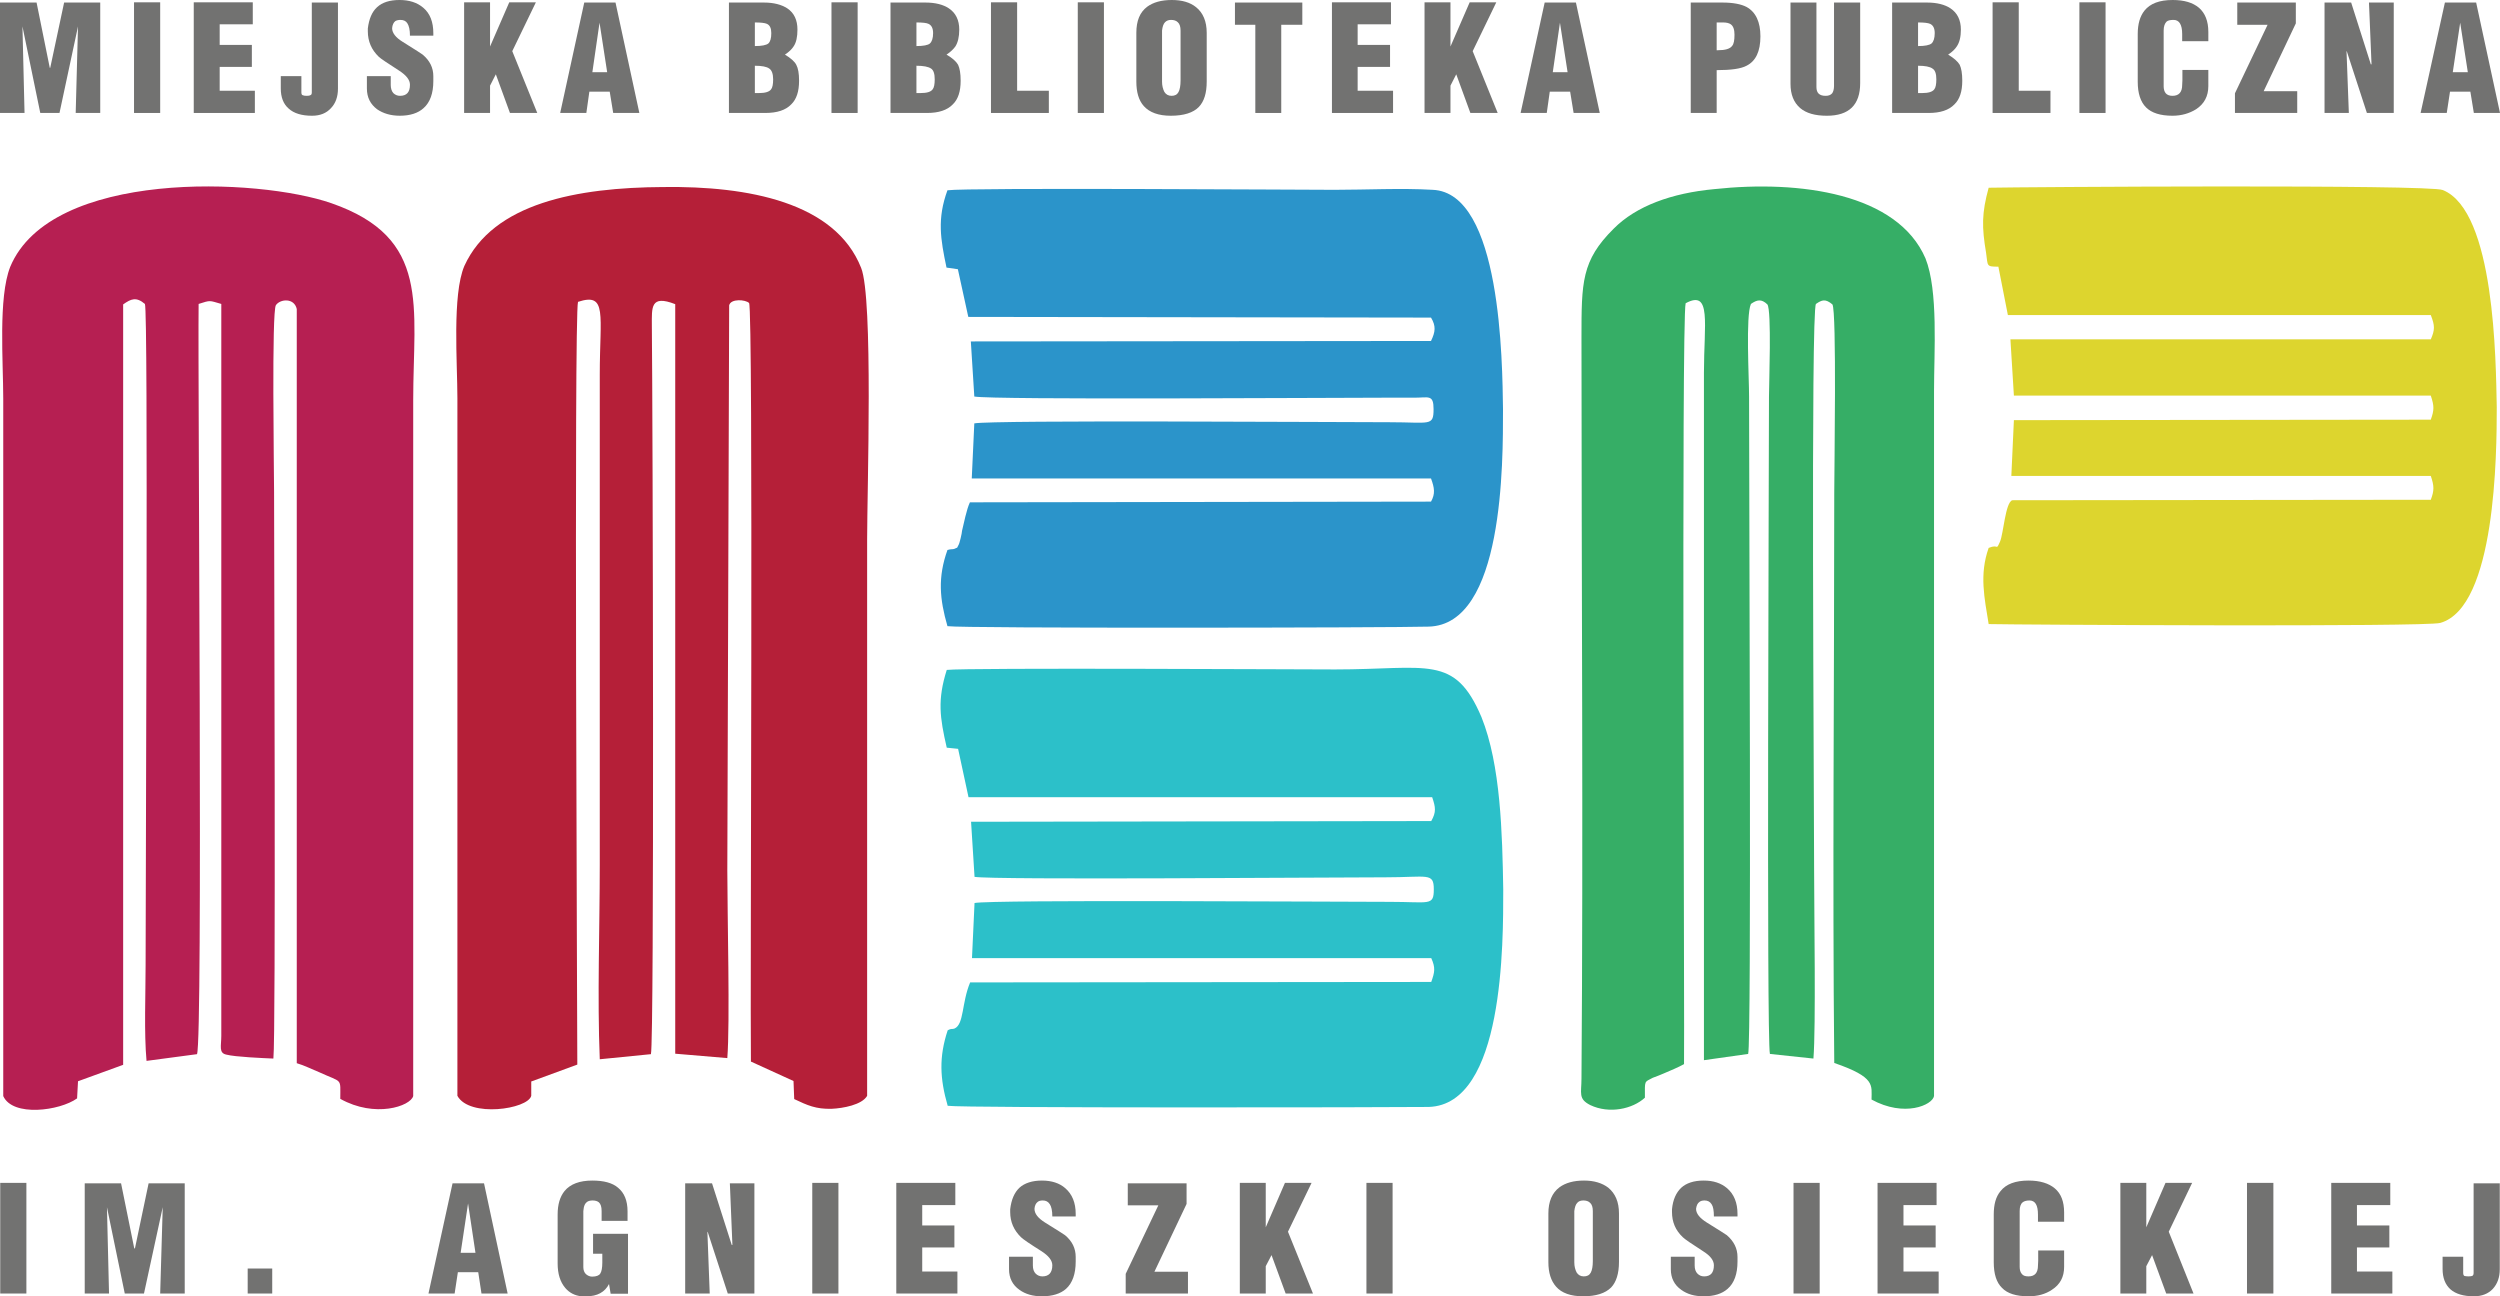 <?xml version="1.0" encoding="UTF-8"?>
<!DOCTYPE svg PUBLIC "-//W3C//DTD SVG 1.1//EN" "http://www.w3.org/Graphics/SVG/1.1/DTD/svg11.dtd">
<!-- Creator: CorelDRAW X6 -->
<svg xmlns="http://www.w3.org/2000/svg" xml:space="preserve" width="108mm" height="56mm" version="1.1" style="shape-rendering:geometricPrecision; text-rendering:geometricPrecision; image-rendering:optimizeQuality; fill-rule:evenodd; clip-rule:evenodd"
viewBox="0 0 10800 5600"
 xmlns:xlink="http://www.w3.org/1999/xlink">
 <defs>
  <style type="text/css">
   <![CDATA[
    .fil2 {fill:#2B94CA}
    .fil3 {fill:#2CC0C9}
    .fil4 {fill:#36AE66}
    .fil1 {fill:#B51F38}
    .fil0 {fill:#B61F52}
    .fil5 {fill:#DDD52E}
    .fil6 {fill:#727271;fill-rule:nonzero}
   ]]>
  </style>
 </defs>
 <g id="Warstwa_x0020_1">
  <g id="_985422288">
   <path class="fil0" d="M14 4735c41,91 244,64 319,10l4 -74 195 -71 0 -3285c34,-24 56,-34 94,-2 15,24 3,2433 3,2855 0,125 -7,295 4,415l218 -29c26,-59 3,-2905 7,-3241 53,-17 45,-15 98,0l0 3051c0,37 0,74 0,111 0,44 -12,74 22,81 38,10 158,15 203,17 11,-96 3,-2236 3,-2445 0,-88 -11,-786 8,-810 19,-27 79,-32 90,17l0 3258c34,10 60,24 97,39 102,47 91,22 91,115 150,84 303,32 315,-12l0 -3005c0,-407 78,-702 -353,-852 -315,-110 -1212,-147 -1388,275 -52,133 -30,408 -30,570l0 3012z"/>
   <path class="fil1" d="M1976 4734c52,95 304,58 319,0l0 -62 199 -73c0,-160 -15,-3241 3,-3295 128,-42 94,56 94,314l0 2116c0,275 -11,575 0,842l221 -22c15,-59 8,-2762 4,-3147 0,-79 -7,-135 101,-93l0 3238 225 19c12,-149 0,-626 0,-810l8 -2442c7,-30 71,-25 86,-10 19,22 4,2983 8,3277l184 84 3 78c57,27 94,44 162,42 48,-2 131,-17 153,-56 0,-801 0,-1604 0,-2404 0,-209 27,-1043 -26,-1173 -112,-283 -488,-354 -855,-349 -371,2 -735,69 -859,341 -53,125 -30,418 -30,572l0 3013z"/>
  </g>
  <g id="_1315298000">
   <path class="fil2" d="M4089 1156l49 7 45 206 1999 3c22,37 19,61 0,101l-1988 2 15 238c82,15 1534,5 1774,5 45,0 86,0 128,0 60,0 82,-15 82,49 0,76 -15,57 -191,57 -240,0 -1714,-10 -1793,5l-11 238 1984 0c15,41 19,66 0,100l-1992 3c-15,32 -26,91 -34,123 0,9 -11,56 -15,61 -11,20 0,7 -18,17 -8,3 -15,0 -30,5 -42,118 -34,211 0,329 67,10 1920,7 2078,2 326,-7 322,-709 322,-940 -3,-201 -7,-935 -304,-947 -135,-8 -288,0 -423,0 -132,0 -1587,-10 -1673,2 -45,123 -30,211 -4,334z"/>
   <path class="fil3" d="M4090 3230l49 5 45 209 2003 0c15,44 18,64 -4,103l-1988 3 15 238c82,14 1534,2 1774,2 184,0 210,-22 210,52 0,73 -19,54 -191,54 -233,0 -1722,-10 -1793,5l-11 238 1984 0c19,42 15,61 0,103l-1992 2c-37,89 -26,180 -67,199 -12,5 -12,-2 -30,8 -38,115 -34,208 0,326 67,10 1928,7 2078,5 326,-10 322,-710 322,-940 -4,-241 -11,-538 -94,-744 -116,-273 -232,-206 -633,-206 -132,0 -1587,-8 -1677,2 -41,130 -30,206 0,336z"/>
  </g>
  <g id="_1315298480">
   <path class="fil4" d="M7106 4742c0,-76 -4,-66 34,-86 18,-7 33,-12 48,-19 30,-13 60,-25 87,-40 3,-81 -12,-3218 7,-3287 113,-61 79,88 79,302l0 2968 191 -27c15,-39 4,-2401 4,-2840 0,-81 -15,-349 8,-400 26,-18 45,-23 71,2 19,25 7,344 7,398 0,267 -11,2781 4,2840l188 20c11,-135 3,-636 3,-810 0,-327 -15,-2428 8,-2450 26,-18 41,-23 71,2 19,27 8,724 8,813 0,817 -8,1652 0,2464 180,62 161,96 161,158 142,78 263,24 270,-15l0 -3047c0,-167 19,-432 -37,-572 -121,-280 -541,-339 -912,-299 -184,17 -338,73 -435,171 -139,138 -139,231 -139,472 0,1060 8,2141 0,3199 0,64 -15,88 38,115 82,39 183,17 236,-32z"/>
   <path class="fil5" d="M8633 1152l41 209 1827 0c18,46 18,64 0,105l-1816 0 15 243 1801 0c15,45 15,62 0,104l-1801 2 -11 241 1812 0c15,44 15,63 0,103l-1808 2c-30,10 -38,145 -53,179 -19,42 -4,8 -49,27 -41,116 -18,216 0,329 128,3 1891,13 1951,-5 240,-68 244,-731 244,-932 -4,-202 -8,-847 -233,-938 -56,-25 -1823,-13 -1962,-10 -30,110 -30,169 -11,282 8,57 0,59 53,59z"/>
  </g>
  <polygon class="fil6" points="1,5588 1,5110 114,5110 114,5588 "/>
  <polygon id="1" class="fil6" points="366,5588 366,5112 523,5112 580,5393 583,5393 642,5112 798,5112 798,5588 692,5588 703,5215 622,5588 539,5588 462,5215 471,5588 "/>
  <polygon id="2" class="fil6" points="1070,5588 1070,5480 1176,5480 1176,5588 "/>
  <path id="3" class="fil6" d="M1851 5588l104 -476 136 0 102 476 -113 0 -14 -92 -88 0 -14 92 -113 0zm139 -176l64 0 -32 -213 -32 213z"/>
  <path id="4" class="fil6" d="M2631 5547c-18,35 -51,53 -97,53l-22 0c-29,-3 -52,-15 -70,-36 -22,-26 -33,-61 -33,-106l0 -211c0,-44 10,-77 30,-102 25,-30 65,-45 120,-45 49,0 87,10 111,31 27,22 41,56 41,102l0 41 -112 0 0 -42c0,-19 -4,-31 -12,-38 -6,-5 -15,-8 -27,-8 -12,0 -21,3 -26,8 -6,5 -10,13 -12,23l-2 15 0 242c0,13 4,23 11,30 8,7 17,11 27,11 18,0 30,-5 35,-13 6,-9 9,-25 9,-48l0 -38 -40 0 0 -86 151 0 0 259 -75 0 -7 -42z"/>
  <polygon id="5" class="fil6" points="2960,5588 2960,5112 3076,5112 3161,5378 3164,5378 3153,5112 3259,5112 3259,5588 3144,5588 3057,5321 3056,5323 3066,5588 "/>
  <polygon id="6" class="fil6" points="3509,5588 3509,5110 3622,5110 3622,5588 "/>
  <polygon id="7" class="fil6" points="3872,5588 3872,5110 4127,5110 4127,5206 3984,5206 3984,5294 4123,5294 4123,5389 3984,5389 3984,5493 4136,5493 4136,5588 "/>
  <path id="8" class="fil6" d="M4359 5429l103 0 0 38c0,15 4,27 12,35 8,8 18,12 29,12 28,0 43,-16 43,-48 0,-21 -16,-41 -47,-61 -51,-32 -80,-52 -88,-60 -31,-30 -47,-66 -47,-109l0 -12c5,-42 18,-72 40,-93 22,-20 55,-31 97,-31 42,0 76,11 101,33 30,26 45,63 45,111l0 11 -101 0c0,-25 -4,-43 -11,-53 -7,-11 -17,-16 -30,-16 -10,0 -17,2 -22,6 -8,6 -13,16 -14,30 0,21 15,40 45,59 56,35 85,53 87,55 31,26 46,57 46,94l0 20c0,53 -14,93 -42,118 -24,21 -59,32 -104,32 -38,0 -71,-9 -97,-28 -30,-21 -45,-51 -45,-89l0 -54z"/>
  <polygon id="9" class="fil6" points="4863,5588 4863,5503 5004,5207 4872,5207 4872,5112 5126,5112 5126,5201 4987,5494 5132,5494 5132,5588 "/>
  <polygon id="10" class="fil6" points="5356,5588 5356,5110 5468,5110 5468,5302 5551,5110 5666,5110 5564,5321 5672,5588 5554,5588 5493,5422 5468,5470 5468,5588 "/>
  <polygon id="11" class="fil6" points="5903,5588 5903,5110 6016,5110 6016,5588 "/>
  <path id="12" class="fil6" d="M6689 5452l0 -210c0,-51 16,-89 48,-113 26,-19 61,-29 106,-29 44,0 79,11 105,31 30,25 46,61 46,111l0 210c0,50 -12,87 -34,110 -25,25 -65,38 -121,38 -53,0 -93,-14 -117,-42 -22,-25 -33,-60 -33,-106zm112 -220l0 10 0 211c0,18 4,32 10,44 7,11 17,17 31,17 14,0 24,-5 30,-16 6,-11 9,-28 9,-50l0 -206 0 -10c0,-17 -4,-29 -12,-36 -7,-7 -17,-10 -29,-10 -11,0 -20,3 -26,10 -7,7 -11,19 -13,36z"/>
  <path id="13" class="fil6" d="M7218 5429l103 0 0 38c0,15 4,27 12,35 8,8 17,12 29,12 28,0 42,-16 42,-48 0,-21 -15,-41 -47,-61 -50,-32 -79,-52 -87,-60 -32,-30 -47,-66 -47,-109l0 -12c4,-42 18,-72 40,-93 22,-20 54,-31 97,-31 42,0 75,11 101,33 30,26 45,63 45,111l0 11 -102 0c0,-25 -3,-43 -10,-53 -7,-11 -17,-16 -30,-16 -10,0 -17,2 -22,6 -9,6 -13,16 -15,30 0,21 16,40 46,59 56,35 85,53 87,55 30,26 46,57 46,94l0 20c0,53 -14,93 -43,118 -24,21 -58,32 -103,32 -39,0 -71,-9 -97,-28 -30,-21 -45,-51 -45,-89l0 -54z"/>
  <polygon id="14" class="fil6" points="7748,5588 7748,5110 7861,5110 7861,5588 "/>
  <polygon id="15" class="fil6" points="8111,5588 8111,5110 8366,5110 8366,5206 8223,5206 8223,5294 8362,5294 8362,5389 8223,5389 8223,5493 8375,5493 8375,5588 "/>
  <path id="16" class="fil6" d="M8805 5402l112 0 0 71c0,43 -17,76 -53,99 -28,19 -62,28 -101,28 -53,0 -91,-12 -114,-36 -24,-23 -36,-60 -36,-111l0 -206c0,-44 9,-77 29,-101 24,-31 65,-46 121,-46 50,0 88,12 114,34 27,23 40,57 40,104l0 9 0 31 -113 0 0 -31c0,-41 -12,-61 -37,-61 -13,0 -23,3 -29,8 -9,7 -13,20 -13,38l0 241c0,13 3,23 9,30 6,8 15,11 29,11 27,0 41,-15 41,-47l1 -20 0 -45z"/>
  <polygon id="17" class="fil6" points="9160,5588 9160,5110 9272,5110 9272,5302 9355,5110 9470,5110 9369,5321 9476,5588 9358,5588 9297,5422 9272,5470 9272,5588 "/>
  <polygon id="18" class="fil6" points="9707,5588 9707,5110 9821,5110 9821,5588 "/>
  <polygon id="19" class="fil6" points="10071,5588 10071,5110 10326,5110 10326,5206 10182,5206 10182,5294 10322,5294 10322,5389 10182,5389 10182,5493 10335,5493 10335,5588 "/>
  <path id="20" class="fil6" d="M10686 5112l113 0 0 361 0 10c0,35 -10,63 -30,85 -20,21 -47,32 -82,32 -44,0 -78,-10 -101,-30 -23,-21 -34,-50 -34,-88l0 -53 89 0 0 70c0,7 2,11 5,13 4,1 10,2 18,2 7,0 13,-1 16,-2 4,-2 6,-6 6,-13l0 -387z"/>
  <polygon class="fil6" points="0,488 0,11 158,11 215,293 217,293 277,11 433,11 433,488 327,488 337,114 257,488 174,488 97,114 106,488 "/>
  <polygon id="1" class="fil6" points="579,488 579,10 692,10 692,488 "/>
  <polygon id="2" class="fil6" points="837,488 837,10 1092,10 1092,105 949,105 949,194 1088,194 1088,289 949,289 949,392 1101,392 1101,488 "/>
  <path id="3" class="fil6" d="M1347 11l113 0 0 362 0 10c0,35 -10,63 -30,84 -20,22 -47,33 -82,33 -44,0 -78,-10 -101,-31 -23,-20 -34,-49 -34,-87l0 -53 89 0 0 70c0,7 2,11 5,12 4,2 10,3 18,3 7,0 13,-1 16,-3 4,-1 6,-5 6,-12l0 -388z"/>
  <path id="4" class="fil6" d="M1585 329l103 0 0 38c0,15 4,27 11,35 8,8 18,12 29,12 29,0 43,-16 43,-48 0,-21 -16,-41 -47,-61 -51,-33 -80,-52 -88,-60 -31,-30 -47,-66 -47,-110l0 -12c5,-41 18,-72 40,-92 23,-21 55,-31 97,-31 42,0 76,11 102,33 30,25 44,62 44,111l0 10 -101 0c0,-25 -4,-42 -11,-53 -6,-10 -16,-15 -30,-15 -9,0 -17,2 -22,5 -8,6 -13,17 -14,31 0,20 15,40 46,59 56,35 84,53 86,55 31,26 46,57 46,93l0 21c0,53 -14,92 -42,117 -24,22 -59,33 -103,33 -39,0 -72,-10 -98,-28 -29,-22 -44,-51 -44,-90l0 -53z"/>
  <polygon id="5" class="fil6" points="2005,488 2005,10 2117,10 2117,201 2200,10 2315,10 2213,221 2321,488 2203,488 2142,321 2117,370 2117,488 "/>
  <path id="6" class="fil6" d="M2420 488l104 -477 135 0 103 477 -113 0 -15 -92 -88 0 -13 92 -113 0zm139 -176l64 0 -33 -214 -31 214z"/>
  <path id="7" class="fil6" d="M3149 488l0 -477 151 0c43,0 76,9 101,25 30,20 44,51 44,92 0,31 -5,56 -17,73 -7,11 -19,23 -37,35 25,15 42,30 49,44 8,15 12,37 12,69 0,46 -11,80 -34,102 -24,25 -61,37 -112,37l-157 0zm112 -86l18 0c26,0 44,-5 52,-16 6,-7 9,-22 9,-43 0,-24 -6,-40 -17,-47 -11,-8 -32,-12 -62,-12l0 118zm0 -203c30,0 49,-4 58,-11 9,-8 13,-23 13,-45 0,-21 -6,-34 -19,-40 -9,-4 -26,-6 -52,-6l0 102z"/>
  <polygon id="8" class="fil6" points="3592,488 3592,10 3705,10 3705,488 "/>
  <path id="9" class="fil6" d="M3847 488l0 -477 151 0c43,0 77,9 101,25 30,20 45,51 45,92 0,31 -6,56 -17,73 -8,11 -20,23 -38,35 26,15 42,30 50,44 7,15 11,37 11,69 0,46 -11,80 -34,102 -24,25 -61,37 -111,37l-158 0zm112 -86l18 0c27,0 44,-5 52,-16 6,-7 9,-22 9,-43 0,-24 -5,-40 -16,-47 -12,-8 -33,-12 -63,-12l0 118zm0 -203c30,0 50,-4 58,-11 9,-8 14,-23 14,-45 0,-21 -7,-34 -20,-40 -8,-4 -26,-6 -52,-6l0 102z"/>
  <polygon id="10" class="fil6" points="4281,488 4281,10 4394,10 4394,392 4531,392 4531,488 "/>
  <polygon id="11" class="fil6" points="4656,488 4656,10 4769,10 4769,488 "/>
  <path id="12" class="fil6" d="M4909 352l0 -210c0,-52 15,-89 47,-113 26,-19 61,-29 106,-29 44,0 79,10 105,31 30,24 46,61 46,111l0 210c0,50 -11,86 -34,110 -24,25 -65,38 -121,38 -53,0 -92,-14 -117,-42 -22,-25 -32,-60 -32,-106zm111 -220l0 10 0 211c0,17 4,32 10,44 7,11 17,17 31,17 14,0 24,-5 30,-16 6,-11 9,-28 9,-50l0 -206 0 -10c0,-17 -4,-29 -12,-36 -7,-7 -17,-10 -29,-10 -11,0 -19,3 -26,10 -7,7 -11,19 -13,36z"/>
  <polygon id="13" class="fil6" points="5423,488 5423,107 5335,107 5335,11 5626,11 5626,107 5535,107 5535,488 "/>
  <polygon id="14" class="fil6" points="5754,488 5754,10 6009,10 6009,105 5865,105 5865,194 6005,194 6005,289 5865,289 5865,392 6018,392 6018,488 "/>
  <polygon id="15" class="fil6" points="6154,488 6154,10 6266,10 6266,201 6349,10 6464,10 6362,221 6470,488 6352,488 6291,321 6266,370 6266,488 "/>
  <path id="16" class="fil6" d="M6569 488l104 -477 135 0 103 477 -113 0 -15 -92 -88 0 -13 92 -113 0zm139 -176l64 0 -33 -214 -31 214z"/>
  <path id="17" class="fil6" d="M7304 488l0 -477 137 0c46,0 81,7 104,19 40,22 60,65 60,127 0,65 -20,107 -60,127 -24,13 -67,19 -129,19l0 185 -112 0zm112 -271l5 0c32,0 53,-6 62,-19 7,-8 10,-24 10,-48 0,-22 -5,-37 -16,-45 -7,-5 -18,-8 -33,-8 -3,0 -6,0 -9,0 -3,0 -6,0 -7,0l-12 0 0 120z"/>
  <path id="18" class="fil6" d="M7735 11l112 0 0 365c0,26 13,38 40,38 13,0 22,-4 28,-11 5,-7 8,-18 8,-32l0 -360 113 0 0 348c0,94 -48,141 -144,141 -51,0 -89,-11 -115,-33 -28,-24 -42,-59 -42,-105l0 -351z"/>
  <path id="19" class="fil6" d="M8174 488l0 -477 151 0c43,0 77,9 101,25 30,20 45,51 45,92 0,31 -6,56 -18,73 -7,11 -19,23 -37,35 25,15 42,30 50,44 7,15 11,37 11,69 0,46 -11,80 -34,102 -24,25 -61,37 -111,37l-158 0zm112 -86l18 0c26,0 44,-5 52,-16 6,-7 9,-22 9,-43 0,-24 -5,-40 -17,-47 -11,-8 -32,-12 -62,-12l0 118zm0 -203c30,0 49,-4 58,-11 9,-8 14,-23 14,-45 0,-21 -7,-34 -20,-40 -9,-4 -26,-6 -52,-6l0 102z"/>
  <polygon id="20" class="fil6" points="8608,488 8608,10 8721,10 8721,392 8858,392 8858,488 "/>
  <polygon id="21" class="fil6" points="8983,488 8983,10 9096,10 9096,488 "/>
  <path id="22" class="fil6" d="M9428 302l112 0 0 70c0,44 -18,77 -53,100 -29,18 -63,28 -102,28 -52,0 -90,-12 -114,-36 -24,-24 -36,-61 -36,-111l0 -206c0,-44 10,-77 29,-101 25,-31 65,-46 122,-46 49,0 87,11 114,34 26,23 40,57 40,104l0 9 0 31 -113 0 0 -31c0,-41 -13,-61 -37,-61 -14,0 -24,2 -30,7 -8,8 -13,20 -13,39l0 241c0,12 3,23 9,30 6,7 16,11 29,11 28,0 42,-16 42,-47l1 -21 0 -44z"/>
  <polygon id="23" class="fil6" points="9655,488 9655,403 9796,107 9665,107 9665,11 9918,11 9918,101 9779,394 9924,394 9924,488 "/>
  <polygon id="24" class="fil6" points="10042,488 10042,11 10157,11 10242,278 10245,278 10234,11 10341,11 10341,488 10225,488 10138,221 10137,222 10147,488 "/>
  <path id="25" class="fil6" d="M10457 488l105 -477 135 0 103 477 -113 0 -15 -92 -88 0 -14 92 -113 0zm139 -176l65 0 -33 -214 -32 214z"/>
 </g>
</svg>
